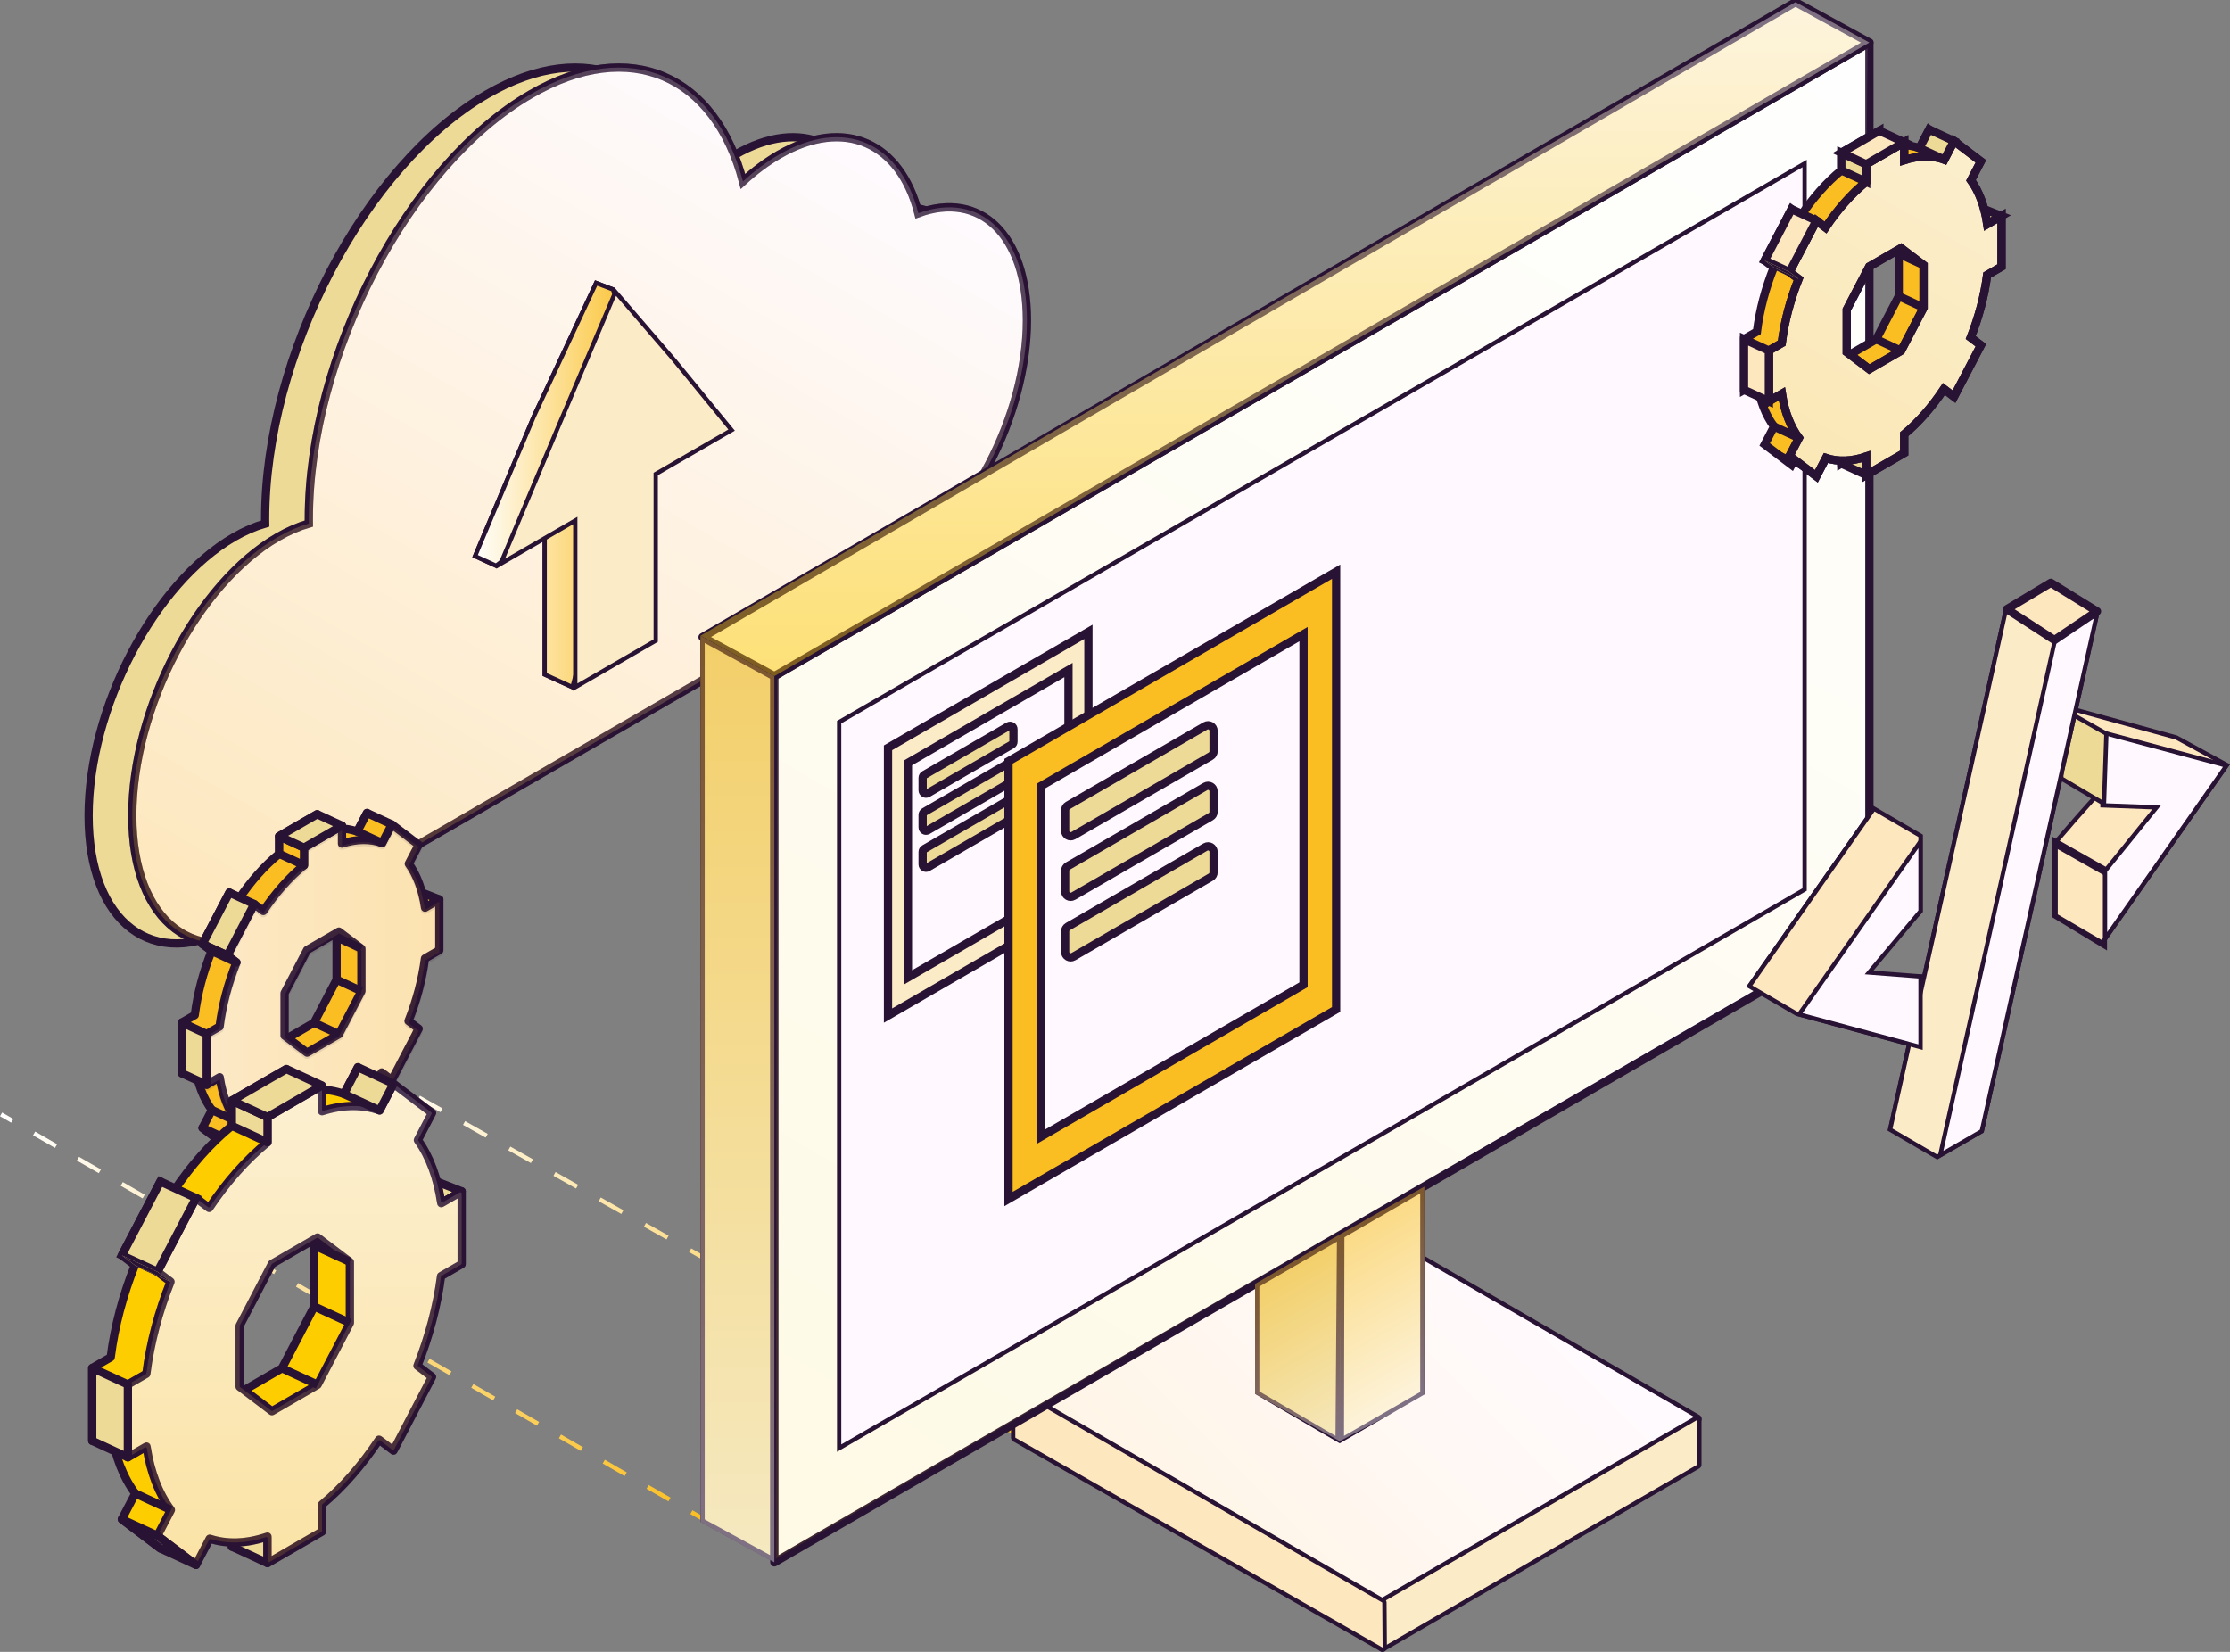 <svg width="270" height="200" viewBox="0 0 270 200" fill="none" xmlns="http://www.w3.org/2000/svg">
<rect x="0" y="0" width="270" height="200" fill="#808080" stroke="none"/>
<g clip-path="url(#clip0_203_2766)">
<path d="M123.118 173.937L121.76 173.172L122.014 172.718L123.372 173.483L123.118 173.937Z" fill="url(#paint0_linear_203_2766)"/>
<path d="M119.023 171.631L116.286 170.091L116.54 169.637L119.277 171.178L119.023 171.631ZM113.547 168.55L110.81 167.009L111.064 166.555L113.801 168.096L113.547 168.55ZM108.073 165.468L105.336 163.927L105.589 163.474L108.327 165.014L108.073 165.468ZM102.598 162.388L99.861 160.847L100.115 160.393L102.852 161.934L102.598 162.388ZM97.124 159.306L94.387 157.766L94.641 157.312L97.378 158.852L97.124 159.306ZM91.648 156.225L88.911 154.684L89.165 154.23L91.902 155.771L91.648 156.225ZM86.174 153.143L83.437 151.602L83.691 151.149L86.428 152.689L86.174 153.143ZM80.7 150.063L77.962 148.522L78.216 148.068L80.953 149.609L80.7 150.063ZM75.225 146.981L72.488 145.441L72.742 144.987L75.479 146.527L75.225 146.981ZM69.749 143.9L67.012 142.359L67.266 141.905L70.003 143.446L69.749 143.9ZM64.275 140.818L61.538 139.277L61.792 138.824L64.529 140.364L64.275 140.818ZM58.801 137.737L56.063 136.196L56.317 135.742L59.054 137.283L58.801 137.737ZM53.326 134.656L50.589 133.115L50.843 132.662L53.58 134.202L53.326 134.656ZM47.85 131.575L45.113 130.034L45.367 129.58L48.104 131.121L47.85 131.575Z" fill="url(#paint1_linear_203_2766)"/>
<path d="M42.376 128.493L41.018 127.728L41.272 127.274L42.63 128.039L42.376 128.493Z" fill="url(#paint2_linear_203_2766)"/>
<path d="M84.935 184.087L83.584 183.308L83.843 182.857L85.194 183.635L84.935 184.087Z" fill="url(#paint3_linear_203_2766)"/>
<path d="M80.931 181.78L78.279 180.252L78.538 179.8L81.19 181.329L80.931 181.78ZM75.626 178.723L72.974 177.195L73.233 176.744L75.885 178.272L75.626 178.723ZM70.32 175.667L67.668 174.139L67.927 173.687L70.579 175.216L70.32 175.667ZM65.015 172.61L62.362 171.082L62.621 170.631L65.273 172.159L65.015 172.61ZM59.709 169.554L57.057 168.026L57.316 167.574L59.968 169.103L59.709 169.554ZM54.405 166.496L51.753 164.968L52.012 164.517L54.664 166.045L54.405 166.496ZM49.099 163.44L46.447 161.911L46.706 161.46L49.358 162.988L49.099 163.44ZM43.794 160.383L41.142 158.855L41.401 158.404L44.053 159.932L43.794 160.383ZM38.488 157.327L35.836 155.798L36.095 155.347L38.747 156.875L38.488 157.327ZM33.183 154.27L30.531 152.742L30.79 152.291L33.442 153.819L33.183 154.27ZM27.877 151.214L25.225 149.685L25.484 149.234L28.136 150.762L27.877 151.214ZM22.572 148.156L19.919 146.628L20.178 146.176L22.831 147.705L22.572 148.156ZM17.266 145.099L14.614 143.571L14.873 143.12L17.525 144.648L17.266 145.099ZM11.962 142.043L9.31 140.515L9.569 140.063L12.221 141.592L11.962 142.043ZM6.656 138.986L4.003 137.458L4.262 137.007L6.914 138.535L6.656 138.986Z" fill="url(#paint4_linear_203_2766)"/>
<path d="M1.351 135.93L0 135.152L0.259 134.7L1.61 135.479L1.351 135.93Z" fill="url(#paint5_linear_203_2766)"/>
<path d="M105.902 25.812C103.744 17.317 97 14.108 89.007 18.732C87.51 19.599 86.056 20.692 84.667 21.966C81.313 9.189 71.076 4.404 58.967 11.411C44.13 19.995 32.102 43.024 32.102 62.849C32.102 63.03 32.105 63.208 32.108 63.389C30.895 63.737 29.638 64.275 28.347 65.021C18.615 70.651 10.727 85.757 10.727 98.76C10.727 111.764 18.615 117.74 28.347 112.11L103.45 68.657C112.064 63.672 119.049 50.3 119.049 38.79C119.049 28.393 113.352 23.073 105.902 25.812Z" fill="#EEDA97" stroke="#291334" stroke-miterlimit="10"/>
<path d="M111.19 25.812C109.032 17.317 102.288 14.108 94.295 18.732C92.798 19.599 91.344 20.692 89.956 21.966C86.602 9.189 76.365 4.404 64.255 11.411C49.419 19.995 37.391 43.024 37.391 62.849C37.391 63.03 37.394 63.208 37.396 63.389C36.183 63.737 34.926 64.275 33.635 65.021C23.904 70.651 16.015 85.757 16.015 98.76C16.015 111.764 23.904 117.74 33.635 112.11L108.737 68.657C117.351 63.672 124.334 50.3 124.334 38.79C124.337 28.393 118.64 23.073 111.19 25.812Z" fill="#FFF9FF" stroke="#291334" stroke-miterlimit="10"/>
<path opacity="0.3" d="M111.19 25.812C109.032 17.317 102.288 14.108 94.295 18.732C92.798 19.599 91.344 20.692 89.956 21.966C86.602 9.189 76.365 4.404 64.255 11.411C49.419 19.995 37.391 43.024 37.391 62.849C37.391 63.03 37.394 63.208 37.396 63.389C36.183 63.737 34.926 64.275 33.635 65.021C23.904 70.651 16.015 85.757 16.015 98.76C16.015 111.764 23.904 117.74 33.635 112.11L108.737 68.657C117.351 63.672 124.334 50.3 124.334 38.79C124.337 28.393 118.64 23.073 111.19 25.812Z" fill="url(#paint6_linear_203_2766)" stroke="#291334" stroke-miterlimit="10"/>
<path d="M65.953 81.664V63.986L60.069 68.495L57.522 67.329L64.65 50.391L72.176 34.263L74.226 35.049L77.765 46.893L75.696 58.531L69.316 83.198L65.953 81.664Z" fill="#FDE7BF"/>
<path d="M72.308 34.593L74.013 35.248L77.498 46.908L75.442 58.466L69.141 82.832L66.211 81.496V64.512V63.459L65.375 64.1L60.032 68.196L57.855 67.199L64.881 50.502L72.308 34.593ZM72.043 33.934L64.411 50.289L57.184 67.461L60.102 68.797L65.693 64.512V81.832L69.49 83.565L75.951 58.577L78.032 46.878L74.439 34.852L72.043 33.934Z" fill="#291334"/>
<path d="M65.953 81.664V63.986L60.069 68.495L57.522 67.329L64.65 50.391L72.176 34.263L74.226 35.049L77.765 46.893L75.696 58.531L69.316 83.198L65.953 81.664Z" fill="url(#paint7_linear_203_2766)"/>
<path d="M72.308 34.593L74.013 35.248L77.498 46.908L75.442 58.466L69.141 82.832L66.211 81.496V64.512V63.459L65.375 64.1L60.032 68.196L57.855 67.199L64.881 50.502L72.308 34.593ZM72.043 33.934L64.411 50.289L57.184 67.461L60.102 68.797L65.693 64.512V81.832L69.49 83.565L75.951 58.577L78.032 46.878L74.439 34.852L72.043 33.934Z" fill="#291334"/>
<path d="M69.654 63.023L60.611 68.256L67.537 51.797L74.514 35.339L81.553 43.505L88.58 52.073L79.393 57.389V77.561L69.654 83.196V63.023Z" fill="#FBECC7"/>
<path d="M74.59 35.825L81.348 43.666L88.185 52.002L79.393 57.089L79.133 57.24V57.541V77.413L69.913 82.747V63.474V62.573L69.133 63.024L61.149 67.643L67.773 51.9L74.59 35.825ZM74.439 34.852L67.298 51.697L60.072 68.869L69.395 63.474V83.646L79.653 77.711V57.539L88.975 52.145L81.75 43.335L74.439 34.852Z" fill="#291334"/>
<path d="M173.342 98.967C183.54 74.952 180.816 50.797 167.259 45.015C153.702 39.233 134.444 54.014 124.246 78.029C114.048 102.045 116.772 126.2 130.329 131.982C143.886 137.763 163.144 122.982 173.342 98.967Z" fill="white" stroke="#291334" stroke-miterlimit="10"/>
<path d="M123.447 174.06L161.256 152.184L204.995 177.491L167.186 199.367L123.447 174.06Z" fill="white"/>
<path d="M161.256 152.485L204.476 177.491L167.186 199.067L123.966 174.061L161.256 152.485ZM161.256 151.883L122.927 174.06L167.185 199.668L205.515 177.491L161.256 151.883Z" fill="#291334"/>
<path d="M167.186 194.222C167.141 194.222 167.096 194.211 167.056 194.187L122.798 168.579C122.718 168.533 122.668 168.446 122.668 168.353C122.668 168.261 122.718 168.174 122.798 168.128L161.128 145.951C161.168 145.929 161.213 145.916 161.258 145.916C161.303 145.916 161.348 145.927 161.388 145.951L205.646 171.559C205.726 171.605 205.776 171.692 205.776 171.785C205.776 171.877 205.726 171.964 205.646 172.01L167.318 194.187C167.276 194.209 167.231 194.222 167.186 194.222Z" fill="#FFF9FF"/>
<path d="M161.256 146.177L205.514 171.784L167.185 193.961L122.927 168.353L161.256 146.177ZM161.256 145.656C161.166 145.656 161.077 145.68 160.996 145.726L122.666 167.903C122.506 167.996 122.406 168.168 122.406 168.354C122.406 168.54 122.505 168.712 122.666 168.806L166.925 194.414C167.005 194.46 167.095 194.484 167.185 194.484C167.275 194.484 167.364 194.46 167.445 194.414L205.775 172.237C205.935 172.144 206.035 171.972 206.035 171.786C206.035 171.6 205.936 171.428 205.775 171.334L161.516 145.726C161.435 145.679 161.346 145.656 161.256 145.656Z" fill="#291334"/>
<g opacity="0.1">
<path d="M205.515 171.785L167.186 193.961L122.927 168.353L161.256 146.177L205.515 171.785Z" fill="url(#paint8_linear_203_2766)"/>
</g>
<path d="M167.361 199.712C167.316 199.712 167.271 199.701 167.231 199.677C167.151 199.631 167.101 199.544 167.101 199.452V194.027C167.101 193.934 167.151 193.848 167.231 193.801L205.361 171.687C205.401 171.664 205.446 171.652 205.492 171.652C205.537 171.652 205.582 171.664 205.622 171.687C205.702 171.734 205.752 171.82 205.752 171.913V177.338C205.752 177.431 205.702 177.517 205.622 177.563L167.491 199.677C167.451 199.701 167.406 199.712 167.361 199.712Z" fill="#FBECC7"/>
<path d="M205.492 171.913V177.338L167.361 199.452V194.027L205.492 171.913ZM205.492 171.393C205.402 171.393 205.312 171.417 205.231 171.463L167.101 193.577C166.941 193.67 166.842 193.842 166.842 194.027V199.452C166.842 199.637 166.941 199.81 167.102 199.903C167.182 199.95 167.272 199.973 167.361 199.973C167.451 199.973 167.541 199.95 167.621 199.903L205.752 177.789C205.912 177.697 206.011 177.525 206.011 177.339V171.915C206.011 171.729 205.912 171.556 205.751 171.463C205.671 171.416 205.582 171.393 205.492 171.393Z" fill="#291334"/>
<path d="M167.403 199.739C167.359 199.739 167.314 199.728 167.274 199.706L122.799 174.287C122.718 174.241 122.668 174.154 122.668 174.061V168.355C122.668 168.262 122.718 168.175 122.798 168.129C122.838 168.106 122.883 168.094 122.928 168.094C122.973 168.094 123.018 168.105 123.058 168.129L167.493 193.803C167.573 193.85 167.622 193.935 167.623 194.026L167.664 199.479C167.665 199.571 167.615 199.658 167.535 199.706C167.493 199.728 167.448 199.739 167.403 199.739Z" fill="#FDE7BF"/>
<path d="M122.927 168.353L167.361 194.028L167.402 199.479L122.928 174.06V168.353M122.927 167.833C122.837 167.833 122.748 167.857 122.666 167.903C122.506 167.996 122.406 168.168 122.406 168.355V174.061C122.406 174.248 122.506 174.421 122.669 174.514L167.144 199.933C167.224 199.978 167.312 200.001 167.401 200.001C167.493 200.001 167.583 199.978 167.664 199.93C167.824 199.836 167.922 199.663 167.92 199.477L167.879 194.026C167.878 193.842 167.779 193.672 167.619 193.579L123.187 167.903C123.107 167.857 123.017 167.833 122.927 167.833Z" fill="#291334"/>
<path d="M162.535 139.954L172.216 134.289V168.684L162.468 174.301L162.535 139.954Z" fill="#FBECC7"/>
<path d="M171.955 134.743V168.534L162.728 173.85L162.795 140.104L171.955 134.743ZM172.474 133.836L162.276 139.805L162.206 174.752L172.474 168.836V133.836Z" fill="#291334"/>
<path d="M152.217 168.617V134.211L162.205 139.764L161.95 174.3L152.217 168.617Z" fill="#EEDA97"/>
<path d="M152.476 134.652L161.945 139.915L161.695 173.848L152.477 168.467V134.652M151.957 133.769V168.768L162.207 174.752L162.467 139.612L151.957 133.769Z" fill="#291334"/>
<path d="M85.066 77.122L217.132 0.711V107.409L85.066 183.82V77.122Z" fill="white"/>
<path d="M216.872 1.162V107.258L85.326 183.369V77.272L216.872 1.162ZM217.391 0.261L84.807 76.972V184.27L217.391 107.558V0.261Z" fill="#291334"/>
<path d="M226.34 112.451L93.756 189.162V81.863L226.34 5.151V112.451Z" fill="white" stroke="#291334" stroke-miterlimit="10" stroke-linejoin="round"/>
<path opacity="0.1" d="M225.094 112.457L93.925 188.724L94.076 81.481L226.133 4.955L225.094 112.457Z" fill="url(#paint9_linear_203_2766)"/>
<path d="M101.601 87.432L218.496 19.798V107.697L101.601 175.331V87.432Z" fill="#FFF9FF"/>
<path d="M218.236 20.249V107.547L101.86 174.881V87.583L218.236 20.249ZM218.755 19.347L101.341 87.282V175.783L218.755 107.848V19.347Z" fill="#291334"/>
<path d="M217.391 0.261L226.34 5.151L93.755 81.864L85.064 77.139L217.391 0.261Z" fill="#FBECC7" stroke="#291334" stroke-miterlimit="10" stroke-linejoin="round"/>
<path opacity="0.4" d="M217.391 0.261L226.339 5.151L93.755 81.864L84.807 76.972L217.391 0.261Z" fill="url(#paint10_linear_203_2766)"/>
<path d="M85.066 184.116V77.411L93.494 82.019V188.725L85.066 184.116Z" fill="#EEDA97"/>
<path d="M85.326 77.849L93.236 82.173V188.286L85.326 183.962V77.849ZM84.807 76.972V184.27L93.755 189.162V81.864L84.807 76.972Z" fill="#291334"/>
<path opacity="0.4" d="M84.807 76.972L93.755 81.864V189.162L84.807 184.271V76.972Z" fill="url(#paint11_linear_203_2766)"/>
<path d="M131.781 108.923L107.517 122.962V90.54L131.781 76.501V108.923Z" fill="#FBECC7" stroke="#291334" stroke-miterlimit="10"/>
<path d="M129.366 107.094L109.931 118.339V92.37L129.366 81.124V107.094Z" fill="#FFF9FF" stroke="#291334" stroke-miterlimit="10"/>
<path d="M122.501 90.156L112.324 96.044C112.051 96.202 111.71 96.005 111.71 95.689V94.174C111.71 94.027 111.788 93.891 111.914 93.819L122.091 87.93C122.364 87.772 122.705 87.969 122.705 88.285V89.801C122.706 89.947 122.629 90.083 122.501 90.156Z" fill="#EEDA97" stroke="#291334" stroke-miterlimit="10"/>
<path d="M122.501 94.64L112.324 100.528C112.051 100.686 111.71 100.49 111.71 100.174V98.658C111.71 98.511 111.788 98.376 111.914 98.303L122.091 92.415C122.364 92.257 122.705 92.453 122.705 92.769V94.285C122.706 94.43 122.629 94.566 122.501 94.64Z" fill="#EEDA97" stroke="#291334" stroke-miterlimit="10"/>
<path d="M122.501 99.123L112.324 105.012C112.051 105.17 111.71 104.973 111.71 104.657V103.141C111.71 102.995 111.788 102.859 111.914 102.787L122.091 96.898C122.364 96.74 122.705 96.937 122.705 97.253V98.769C122.706 98.915 122.629 99.051 122.501 99.123Z" fill="#EEDA97" stroke="#291334" stroke-miterlimit="10"/>
<path d="M48.461 108.506C48.142 106.329 47.46 104.534 46.489 103.185L47.686 100.893L44.435 98.43L43.259 100.681C41.828 100.172 40.181 100.174 38.403 100.749V98.58L33.804 101.24V103.369C32.001 104.839 30.331 106.738 28.878 108.908L27.771 108.069L24.52 114.296L25.621 115.13C24.615 117.653 23.907 120.298 23.581 122.9L22.02 123.803V129.947L23.596 129.036C23.932 131.24 24.646 133.047 25.655 134.389L24.52 136.562L27.771 139.025L28.927 136.813C30.369 137.287 32.022 137.245 33.804 136.635V138.874L38.403 136.213V133.935C40.163 132.469 41.791 130.592 43.211 128.457L44.435 129.385L47.686 123.159L46.455 122.226C47.428 119.767 48.118 117.194 48.446 114.659L50.184 113.653V107.509L48.461 108.506ZM40.753 118.61L38.028 123.827L34.175 126.056L31.451 123.992V118.845L34.175 113.628L38.028 111.399L40.753 113.463V118.61Z" fill="#FABE22" stroke="#291334" stroke-miterlimit="10" stroke-linejoin="round"/>
<path d="M36.81 140.264L33.804 138.874V136.635L36.81 137.752V140.264Z" fill="#FABE22" stroke="#291334" stroke-miterlimit="10" stroke-linejoin="round"/>
<path d="M53.191 108.898L51.092 108.07L51.467 109.896L53.191 108.898Z" fill="#FABE22" stroke="#291334" stroke-miterlimit="10" stroke-linejoin="round"/>
<path d="M51.466 109.896C51.147 107.719 50.466 105.924 49.495 104.575L50.692 102.283L47.441 99.82L46.265 102.071C44.834 101.562 43.187 101.564 41.408 102.139V99.97L36.81 102.631V104.759C35.007 106.229 33.337 108.128 31.884 110.298L30.777 109.459L27.526 115.685L28.627 116.519C27.621 119.041 26.913 121.687 26.586 124.289L25.026 125.192V131.336L26.601 130.425C26.938 132.629 27.652 134.435 28.66 135.778L27.526 137.951L30.777 140.414L31.933 138.202C33.374 138.675 35.028 138.634 36.81 138.024V140.263L41.408 137.602V135.324C43.169 133.858 44.797 131.981 46.217 129.846L47.441 130.773L50.692 124.548L49.461 123.615C50.434 121.156 51.124 118.583 51.451 116.048L53.19 115.042V108.898L51.466 109.896ZM43.759 120.002L41.034 125.218L37.181 127.447L34.456 125.384V120.236L37.181 115.02L41.034 112.791L43.759 114.854V120.002Z" fill="#FDE7BF" stroke="#291334" stroke-miterlimit="10" stroke-linejoin="round"/>
<path opacity="0.1" d="M51.466 110.156C51.147 107.98 50.466 106.185 49.495 104.836L50.692 102.544L47.441 100.081L46.265 102.332C44.834 101.823 43.187 101.824 41.408 102.4V100.231L36.81 102.891V105.02C35.007 106.489 33.337 108.389 31.884 110.559L30.777 109.72L27.526 115.946L28.627 116.78C27.621 119.302 26.913 121.947 26.586 124.55L25.026 125.453V131.597L26.601 130.686C26.938 132.89 27.652 134.696 28.66 136.039L27.526 138.212L30.777 140.675L31.933 138.462C33.374 138.936 35.028 138.895 36.81 138.284V140.523L41.408 137.863V135.585C43.169 134.118 44.797 132.241 46.217 130.106L47.441 131.034L50.692 124.808L49.461 123.876C50.434 121.417 51.124 118.843 51.451 116.308L53.19 115.303V109.159L51.466 110.156ZM43.759 120.261L41.034 125.478L37.181 127.707L34.456 125.643V120.496L37.181 115.279L41.034 113.05L43.759 115.114V120.261Z" fill="url(#paint12_linear_203_2766)" stroke="#291334" stroke-miterlimit="10" stroke-linejoin="round"/>
<path d="M40.753 113.463L43.759 114.853" stroke="#291334" stroke-miterlimit="10"/>
<path d="M40.753 118.61L43.759 120.002" stroke="#291334" stroke-miterlimit="10"/>
<path d="M38.028 123.827L41.036 125.217" stroke="#291334" stroke-miterlimit="10"/>
<path d="M27.527 137.952L24.52 136.562L27.772 139.026L30.778 140.416L27.527 137.952Z" fill="#EEDA97" stroke="#291334" stroke-miterlimit="10" stroke-linejoin="round"/>
<path d="M28.66 135.78L25.654 134.389" stroke="#291334" stroke-miterlimit="10"/>
<path d="M25.027 131.338L22.02 129.948V123.803L25.027 125.194V131.338Z" fill="#EEDA97" stroke="#291334" stroke-miterlimit="10" stroke-linejoin="round"/>
<path d="M24.52 114.296L27.527 115.686L30.778 109.462L27.772 108.07L24.52 114.296Z" fill="#EEDA97" stroke="#291334" stroke-miterlimit="10" stroke-linejoin="round"/>
<path d="M25.621 115.131L28.628 116.522L27.527 115.687L24.52 114.296L25.621 115.131Z" fill="#FABE22" stroke="#291334" stroke-miterlimit="10" stroke-linejoin="round"/>
<path d="M36.81 104.762L33.804 103.372V101.242L36.81 102.632V104.762Z" fill="#FABE22" stroke="#291334" stroke-miterlimit="10" stroke-linejoin="round"/>
<path d="M33.804 101.242L38.401 98.582L41.407 99.972L36.81 102.632L33.804 101.242Z" fill="#EEDA97" stroke="#291334" stroke-miterlimit="10" stroke-linejoin="round"/>
<path d="M46.265 102.073L43.259 100.681L44.435 98.43L47.441 99.82L46.265 102.073Z" fill="#FABE22" stroke="#291334" stroke-miterlimit="10" stroke-linejoin="round"/>
<path d="M49.109 143.678C48.653 140.555 47.673 137.977 46.28 136.042L47.997 132.753L43.331 129.218L41.643 132.45C39.59 131.719 37.227 131.72 34.674 132.548V129.436L28.075 133.253V136.309C25.489 138.416 23.091 141.143 21.007 144.258L19.417 143.054L14.75 151.989L16.33 153.186C14.887 156.806 13.871 160.601 13.403 164.336L11.165 165.631V174.448L13.424 173.141C13.907 176.304 14.932 178.895 16.379 180.822L14.75 183.941L19.417 187.477L21.076 184.301C23.143 184.981 25.517 184.922 28.074 184.047V187.26L34.673 183.442V180.173C37.197 178.069 39.537 175.375 41.573 172.311L43.33 173.642L47.996 164.707L46.23 163.368C47.626 159.839 48.615 156.146 49.087 152.508L51.583 151.063V142.246L49.109 143.678ZM38.049 158.181L34.14 165.666L28.61 168.866L24.701 165.903V158.515L28.61 151.029L34.14 147.83L38.049 150.793V158.181Z" fill="#FECD00" stroke="#291334" stroke-miterlimit="10" stroke-linejoin="round"/>
<path d="M32.39 189.255L28.075 187.26V184.047L32.39 185.65V189.255Z" fill="#EEDA97" stroke="#291334" stroke-miterlimit="10" stroke-linejoin="round"/>
<path d="M55.897 144.242L52.885 143.055L53.424 145.674L55.897 144.242Z" fill="#EEDA97" stroke="#291334" stroke-miterlimit="10" stroke-linejoin="round"/>
<path d="M53.424 145.674C52.967 142.551 51.988 139.973 50.594 138.038L52.312 134.749L47.645 131.214L45.958 134.446C43.905 133.715 41.542 133.716 38.988 134.544V131.432L32.389 135.25V138.305C29.803 140.412 27.405 143.139 25.321 146.254L23.731 145.05L19.065 153.985L20.645 155.182C19.201 158.803 18.185 162.598 17.718 166.332L15.479 167.627V176.445L17.739 175.137C18.222 178.3 19.246 180.891 20.694 182.818L19.065 185.937L23.731 189.473L25.39 186.297C27.458 186.977 29.831 186.918 32.388 186.043V189.256L38.987 185.438V182.169C41.513 180.065 43.851 177.371 45.888 174.307L47.644 175.637L52.31 166.702L50.544 165.364C51.94 161.835 52.93 158.142 53.401 154.504L55.897 153.059V144.242L53.424 145.674ZM42.362 160.175L38.453 167.661L32.923 170.861L29.014 167.898V160.51L32.923 153.024L38.453 149.825L42.362 152.787V160.175Z" fill="#FBECC7" stroke="#291334" stroke-miterlimit="10" stroke-linejoin="round"/>
<path opacity="0.2" d="M53.388 145.438C52.922 142.462 51.978 139.992 50.649 138.115C50.616 138.066 50.611 138.004 50.638 137.951L52.248 134.868C52.284 134.799 52.266 134.714 52.203 134.666L47.794 131.326C47.716 131.268 47.603 131.293 47.557 131.38L46.019 134.325C45.983 134.394 45.903 134.426 45.829 134.4C43.861 133.734 41.616 133.732 39.194 134.478C39.091 134.51 38.987 134.436 38.987 134.328V131.708C38.987 131.585 38.855 131.508 38.748 131.57L32.468 135.203C32.42 135.232 32.388 135.284 32.388 135.341V138.229C32.388 138.277 32.367 138.321 32.331 138.351C29.805 140.421 27.461 143.08 25.414 146.114C25.363 146.189 25.26 146.206 25.188 146.153L23.881 145.162C23.803 145.103 23.69 145.128 23.644 145.216L19.128 153.864C19.091 153.933 19.11 154.018 19.173 154.066L20.549 155.109C20.605 155.152 20.626 155.228 20.6 155.294C19.19 158.856 18.195 162.585 17.728 166.255C17.722 166.304 17.693 166.347 17.65 166.372L15.559 167.582C15.51 167.611 15.479 167.663 15.479 167.72V176.168C15.479 176.291 15.611 176.368 15.717 176.306L17.539 175.252C17.635 175.197 17.757 175.256 17.774 175.366C18.263 178.384 19.253 180.869 20.635 182.74C20.671 182.789 20.677 182.853 20.648 182.907L19.128 185.818C19.091 185.887 19.11 185.972 19.173 186.02L23.581 189.36C23.66 189.419 23.773 189.394 23.819 189.306L25.329 186.414C25.364 186.346 25.443 186.315 25.515 186.337C27.497 186.956 29.754 186.903 32.179 186.111C32.282 186.078 32.388 186.153 32.388 186.261V188.979C32.388 189.101 32.521 189.178 32.627 189.117L38.907 185.483C38.956 185.455 38.987 185.402 38.987 185.345V182.241C38.987 182.195 39.008 182.151 39.044 182.121C41.51 180.056 43.795 177.43 45.795 174.446C45.847 174.371 45.949 174.352 46.023 174.407L47.496 175.523C47.574 175.582 47.687 175.557 47.733 175.469L52.249 166.821C52.286 166.752 52.267 166.667 52.204 166.619L50.641 165.434C50.584 165.392 50.563 165.316 50.589 165.25C51.953 161.78 52.922 158.153 53.393 154.579C53.399 154.53 53.428 154.487 53.47 154.462L55.819 153.103C55.867 153.074 55.899 153.022 55.899 152.965V144.516C55.899 144.394 55.766 144.317 55.66 144.379L53.629 145.553C53.529 145.612 53.405 145.551 53.388 145.438ZM42.345 160.21L38.476 167.621C38.462 167.647 38.441 167.67 38.414 167.685L33.018 170.808C32.963 170.84 32.892 170.835 32.843 170.796L29.081 167.947C29.041 167.917 29.017 167.869 29.017 167.819V160.55C29.017 160.524 29.023 160.499 29.036 160.476L32.906 153.065C32.92 153.039 32.941 153.017 32.968 153.001L38.364 149.879C38.419 149.846 38.489 149.851 38.54 149.89L42.301 152.739C42.341 152.77 42.365 152.817 42.365 152.867V160.136C42.363 160.163 42.356 160.188 42.345 160.21Z" fill="url(#paint13_linear_203_2766)" stroke="#291334" stroke-miterlimit="10" stroke-linejoin="round"/>
<path d="M38.049 150.792L42.362 152.787" stroke="#291334" stroke-miterlimit="10"/>
<path d="M38.049 158.181L42.362 160.175" stroke="#291334" stroke-miterlimit="10"/>
<path d="M34.14 165.667L38.453 167.661" stroke="#291334" stroke-miterlimit="10"/>
<path d="M19.067 185.937L14.752 183.942L19.418 187.477L23.733 189.472L19.067 185.937Z" fill="#EEDA97" stroke="#291334" stroke-miterlimit="10" stroke-linejoin="round"/>
<path d="M20.696 182.819L16.381 180.823" stroke="#291334" stroke-miterlimit="10"/>
<path d="M15.479 176.444L11.166 174.449V165.631L15.479 167.627V176.444Z" fill="#EEDA97" stroke="#291334" stroke-miterlimit="10" stroke-linejoin="round"/>
<path d="M14.752 151.988L19.067 153.984L23.733 145.049L19.418 143.055L14.752 151.988Z" fill="#EEDA97" stroke="#291334" stroke-miterlimit="10"/>
<path d="M16.332 153.186L20.647 155.182L19.067 153.985L14.752 151.989L16.332 153.186Z" fill="#EEDA97"/>
<path d="M14.752 151.989L16.332 153.186L20.647 155.182L19.067 153.985L14.752 151.989Z" fill="#291334"/>
<path d="M32.39 138.305L28.075 136.31V133.253L32.39 135.249V138.305Z" fill="#EEDA97" stroke="#291334" stroke-miterlimit="10" stroke-linejoin="round"/>
<path d="M28.075 133.254L34.674 129.436L38.795 131.342C38.876 131.379 38.881 131.492 38.804 131.537L32.389 135.248L28.075 133.254Z" fill="#EEDA97" stroke="#291334" stroke-miterlimit="10" stroke-linejoin="round"/>
<path d="M45.958 134.446L41.644 132.45L43.332 129.218L47.646 131.214L45.958 134.446Z" fill="#EEDA97" stroke="#291334" stroke-miterlimit="10" stroke-linecap="round" stroke-linejoin="round"/>
<path d="M237.602 25.757C237.283 23.581 236.601 21.785 235.63 20.436L236.828 18.145L233.576 15.681L232.4 17.933C230.969 17.424 229.323 17.425 227.544 18V15.832L222.945 18.492V20.621C221.142 22.09 219.472 23.989 218.02 26.16L216.913 25.321L213.661 31.547L214.762 32.38C213.756 34.903 213.048 37.548 212.723 40.151L211.163 41.053V47.198L212.738 46.286C213.075 48.49 213.789 50.297 214.797 51.639L213.663 53.812L216.914 56.276L218.07 54.063C219.511 54.537 221.165 54.495 222.946 53.885V56.124L227.545 53.464V51.186C229.305 49.719 230.934 47.842 232.354 45.707L233.577 46.635L236.829 40.409L235.598 39.476C236.571 37.018 237.26 34.444 237.588 31.909L239.327 30.904V24.759L237.602 25.757ZM229.894 35.862L227.17 41.078L223.317 43.307L220.592 41.244V36.096L223.317 30.88L227.17 28.651L229.894 30.714V35.862Z" fill="#FABE22" stroke="#291334" stroke-miterlimit="10"/>
<path d="M225.951 57.516L222.945 56.125V53.886L225.951 55.003V57.516Z" fill="#EEDA97" stroke="#291334" stroke-miterlimit="10"/>
<path d="M242.333 26.15L240.233 25.322L240.609 27.148L242.333 26.15Z" fill="#EEDA97" stroke="#291334" stroke-miterlimit="10"/>
<path d="M240.609 27.147C240.29 24.971 239.608 23.175 238.637 21.826L239.834 19.535L236.583 17.071L235.407 19.323C233.976 18.814 232.33 18.815 230.551 19.391V17.222L225.952 19.882V22.011C224.149 23.48 222.479 25.38 221.027 27.55L219.92 26.711L216.668 32.937L217.769 33.77C216.763 36.293 216.055 38.938 215.73 41.541L214.17 42.444V48.588L215.745 47.676C216.081 49.88 216.796 51.687 217.804 53.03L216.669 55.202L219.921 57.666L221.077 55.453C222.518 55.927 224.172 55.886 225.953 55.275V57.514L230.552 54.854V52.576C232.312 51.109 233.941 49.232 235.361 47.097L236.584 48.025L239.836 41.799L238.605 40.866C239.578 38.408 240.267 35.834 240.595 33.299L242.334 32.294V26.149L240.609 27.147ZM232.901 37.252L230.177 42.469L226.323 44.698L223.599 42.634V37.486L226.323 32.27L230.177 30.041L232.901 32.104V37.252Z" fill="#FBECC7" stroke="#291334" stroke-miterlimit="10"/>
<g opacity="0.1">
<path d="M240.609 27.147C240.29 24.971 239.608 23.175 238.637 21.826L239.834 19.535L236.583 17.071L235.407 19.323C233.976 18.814 232.33 18.815 230.551 19.391V17.222L225.952 19.882V22.011C224.149 23.48 222.479 25.38 221.027 27.55L219.92 26.711L216.668 32.937L217.769 33.77C216.763 36.293 216.055 38.938 215.73 41.541L214.17 42.444V48.588L215.745 47.676C216.081 49.88 216.796 51.687 217.804 53.03L216.669 55.202L219.921 57.666L221.077 55.453C222.518 55.927 224.172 55.886 225.953 55.275V57.514L230.552 54.854V52.576C232.312 51.109 233.941 49.232 235.361 47.097L236.584 48.025L239.836 41.799L238.605 40.866C239.578 38.408 240.267 35.834 240.595 33.299L242.334 32.294V26.149L240.609 27.147ZM232.901 37.252L230.177 42.469L226.323 44.698L223.599 42.634V37.486L226.323 32.27L230.177 30.041L232.901 32.104V37.252Z" fill="url(#paint14_linear_203_2766)"/>
<path d="M240.609 27.147C240.29 24.971 239.608 23.175 238.637 21.826L239.834 19.535L236.583 17.071L235.407 19.323C233.976 18.814 232.33 18.815 230.551 19.391V17.222L225.952 19.882V22.011C224.149 23.48 222.479 25.38 221.027 27.55L219.92 26.711L216.668 32.937L217.769 33.77C216.763 36.293 216.055 38.938 215.73 41.541L214.17 42.444V48.588L215.745 47.676C216.081 49.88 216.796 51.687 217.804 53.03L216.669 55.202L219.921 57.666L221.077 55.453C222.518 55.927 224.172 55.886 225.953 55.275V57.514L230.552 54.854V52.576C232.312 51.109 233.941 49.232 235.361 47.097L236.584 48.025L239.836 41.799L238.605 40.866C239.578 38.408 240.267 35.834 240.595 33.299L242.334 32.294V26.149L240.609 27.147ZM232.901 37.252L230.177 42.469L226.323 44.698L223.599 42.634V37.486L226.323 32.27L230.177 30.041L232.901 32.104V37.252Z" stroke="#291334" stroke-miterlimit="10"/>
</g>
<path d="M240.609 27.147C240.29 24.971 239.608 23.175 238.637 21.826L239.834 19.535L236.583 17.071L235.407 19.323C233.976 18.814 232.33 18.815 230.551 19.391V17.222L225.952 19.882V22.011C224.149 23.48 222.479 25.38 221.027 27.55L219.92 26.711L216.668 32.937L217.769 33.77C216.763 36.293 216.055 38.938 215.73 41.541L214.17 42.444V48.588L215.745 47.676C216.081 49.88 216.796 51.687 217.804 53.03L216.669 55.202L219.921 57.666L221.077 55.453C222.518 55.927 224.172 55.886 225.953 55.275V57.514L230.552 54.854V52.576C232.312 51.109 233.941 49.232 235.361 47.097L236.584 48.025L239.836 41.799L238.605 40.866C239.578 38.408 240.267 35.834 240.595 33.299L242.334 32.294V26.149L240.609 27.147ZM232.901 37.252L230.177 42.469L226.323 44.698L223.599 42.634V37.486L226.323 32.27L230.177 30.041L232.901 32.104V37.252Z" stroke="#291334" stroke-miterlimit="10"/>
<path d="M229.895 30.714L232.901 32.105" stroke="#291334" stroke-miterlimit="10"/>
<path d="M229.895 35.862L232.901 37.252" stroke="#291334" stroke-miterlimit="10"/>
<path d="M227.17 41.079L230.177 42.469" stroke="#291334" stroke-miterlimit="10"/>
<path d="M217.048 56.053L215.739 55.061L216.534 55.428L217.842 56.42L217.048 56.053Z" fill="#FDE7BF"/>
<path d="M213.662 53.813L216.913 56.277L219.92 57.667L216.668 55.204L213.662 53.813Z" fill="#291334"/>
<path d="M217.802 53.031L214.796 51.641" stroke="#291334" stroke-miterlimit="10"/>
<path d="M214.168 48.589L211.162 47.199V41.055L214.168 42.445V48.589Z" fill="#FDE7BF" stroke="#291334" stroke-miterlimit="10"/>
<path d="M213.662 31.548L216.668 32.938L219.92 26.713L216.913 25.322L213.662 31.548Z" fill="#FDE7BF" stroke="#291334" stroke-miterlimit="10"/>
<path d="M214.763 32.382L217.769 33.772L216.668 32.938L213.662 31.548L214.763 32.382Z" fill="#EEDA97"/>
<path d="M213.662 31.548L214.763 32.382L217.769 33.772L216.668 32.938L213.662 31.548Z" fill="#291334"/>
<path d="M225.951 22.014L222.945 20.622V18.493L225.951 19.884V22.014Z" fill="#EEDA97" stroke="#291334" stroke-miterlimit="10"/>
<path d="M222.945 18.493L227.543 15.833L230.549 17.223L225.951 19.884L222.945 18.493Z" fill="#FDE7BF" stroke="#291334" stroke-miterlimit="10"/>
<path d="M235.407 19.323L232.4 17.933L233.576 15.681L236.583 17.072L235.407 19.323Z" fill="#EEDA97" stroke="#291334" stroke-miterlimit="10"/>
<path d="M161.772 122.22L122.107 145.169V92.169L161.772 69.22V122.22Z" fill="#FABE22" stroke="#291334" stroke-miterlimit="10"/>
<path d="M157.825 119.23L126.053 137.612V95.159L157.825 76.776V119.23Z" fill="#FFF9FF" stroke="#291334" stroke-miterlimit="10"/>
<path d="M146.601 91.54L129.964 101.165C129.519 101.424 128.961 101.101 128.961 100.585V98.106C128.961 97.867 129.089 97.646 129.295 97.526L145.932 87.9C146.377 87.642 146.935 87.964 146.935 88.481V90.959C146.937 91.198 146.809 91.42 146.601 91.54Z" fill="#EEDA97" stroke="#291334" stroke-miterlimit="10"/>
<path d="M146.601 98.87L129.964 108.495C129.519 108.754 128.961 108.432 128.961 107.915V105.436C128.961 105.197 129.089 104.976 129.295 104.856L145.932 95.23C146.377 94.972 146.935 95.294 146.935 95.811V98.289C146.937 98.529 146.809 98.751 146.601 98.87Z" fill="#EEDA97" stroke="#291334" stroke-miterlimit="10"/>
<path d="M146.601 106.2L129.964 115.826C129.519 116.084 128.961 115.762 128.961 115.246V112.767C128.961 112.528 129.089 112.307 129.295 112.187L145.932 102.561C146.377 102.302 146.935 102.625 146.935 103.141V105.62C146.937 105.859 146.809 106.08 146.601 106.2Z" fill="#EEDA97" stroke="#291334" stroke-miterlimit="10"/>
<path d="M248.899 102.118V110.731L254.609 114.189V105.361L248.899 102.118Z" fill="#EEDA97" stroke="#291334" stroke-miterlimit="10"/>
<g opacity="0.4">
<path d="M172.461 143.668L161.687 149.762L151.957 155.453V168.748L162.209 174.49L172.461 169.05V143.668Z" fill="url(#paint15_linear_203_2766)"/>
</g>
<path d="M248.889 110.861V101.97C251.361 99.053 255.439 94.424 256.059 94.205L257.853 93.568L255.954 93.7C255.204 93.751 250.126 93.978 248.889 94.032V85.277L263.514 89.298L269.619 92.63L254.533 114.152L248.889 110.861Z" fill="#FDE7BF"/>
<path d="M249.148 85.62L263.416 89.541L269.238 92.719L254.456 113.808L249.147 110.712V102.067C252.1 98.583 255.442 94.871 256.121 94.466C256.575 94.382 256.588 94.012 256.584 93.934C256.578 93.76 256.453 93.43 256.024 93.43C255.979 93.43 255.932 93.435 255.885 93.445C255.044 93.499 250.689 93.694 249.146 93.763V85.62M248.629 84.936V94.304C248.629 94.304 255.108 94.019 255.972 93.959C255.992 93.952 256.01 93.948 256.025 93.948C256.097 93.948 256.074 93.952 255.972 93.959C255.048 94.288 248.629 101.875 248.629 101.875V111.012L254.609 114.497L269.999 92.54L263.612 89.055L248.629 84.936Z" fill="#291334"/>
<path d="M254.868 105.453L261.107 97.751L254.566 97.506L254.857 88.759L269.572 92.697L254.868 113.675V105.453Z" fill="#FFF9FF"/>
<path d="M255.106 89.095L269.146 92.852L255.129 112.851V105.546L260.982 98.32L261.638 97.51L260.598 97.471L254.836 97.255L255.106 89.095ZM254.608 88.423L254.298 97.757L260.577 97.992L254.608 105.361V114.498L269.998 92.541L254.608 88.423Z" fill="#291334"/>
<path d="M248.96 102.128L254.934 105.512" stroke="#291334" stroke-miterlimit="10"/>
<path d="M249.579 94.254V85.742L255.035 88.832L254.745 97.309L249.579 94.254Z" fill="#EEDA97"/>
<path d="M249.839 86.189L254.769 88.982L254.5 96.861L249.839 94.104V86.189ZM249.319 85.296V94.401L254.989 97.755L255.299 88.683L249.319 85.296Z" fill="#291334"/>
<path d="M211.85 119.331L226.554 98.381V106.832L220.32 114.256L226.554 114.739V123.294L211.85 119.331Z" fill="#FCFCFC"/>
<path d="M226.293 99.205V106.738L220.446 113.701L219.794 114.477L220.804 114.555L226.293 114.98V122.955L212.275 119.176L226.293 99.205ZM226.814 97.559L211.424 119.486L226.814 123.633V114.496L220.845 114.033L226.814 106.925V97.559Z" fill="#291334"/>
<path d="M217.504 122.73L211.798 119.404L226.889 97.905L232.533 101.194V110.311L225.398 118.078L232.533 118.238V126.781L217.504 122.73Z" fill="#FDE7BF"/>
<path d="M226.964 98.249L232.274 101.345V110.21L225.596 117.477L224.818 118.325L225.967 118.351L232.273 118.493V126.441L217.604 122.488L212.173 119.323L226.964 98.249ZM226.814 97.559L211.424 119.486L217.404 122.971L232.794 127.118V117.981L225.979 117.828L232.794 110.41V101.043L226.814 97.559Z" fill="#291334"/>
<path d="M242.889 73.737L247.921 70.826L233.965 133.467L228.934 136.378L242.889 73.737Z" fill="#FCFCFC"/>
<path d="M247.538 71.347L233.736 133.297L229.315 135.855L243.117 73.905L247.538 71.347ZM248.304 70.303L242.661 73.569L228.552 136.899L234.195 133.635L248.304 70.303Z" fill="#291334"/>
<path d="M228.846 136.77L242.888 73.737L248.303 70.604L253.988 73.919L239.946 136.952L234.532 140.085L228.846 136.77Z" fill="#FBECC7"/>
<path d="M248.303 70.905L253.695 74.048L239.717 136.784L234.532 139.784L229.14 136.641L243.116 73.905L248.303 70.905ZM248.304 70.303L242.661 73.569L228.552 136.899L234.532 140.385L240.175 137.12L254.285 73.79L248.304 70.303Z" fill="#291334"/>
<path d="M248.868 77.223L253.901 74.311L239.946 136.952L234.913 139.863L248.868 77.223Z" fill="#FFF9FF"/>
<path d="M253.519 74.833L239.717 136.782L235.296 139.34L249.097 77.39L253.519 74.833ZM254.283 73.79L248.64 77.055L234.531 140.386L240.175 137.121L254.283 73.79Z" fill="#291334"/>
<path d="M217.829 122.818L232.533 101.867V110.317L226.3 117.741L232.533 118.224V126.781L217.829 122.818Z" fill="#FFF9FF"/>
<path d="M232.274 102.69V110.223L226.427 117.186L225.775 117.962L226.785 118.04L232.274 118.465V126.441L218.255 122.662L232.274 102.69ZM232.793 101.045L217.403 122.972L232.793 127.119V117.982L226.825 117.52L232.793 110.411V101.045Z" fill="#291334"/>
<path d="M242.868 73.714L248.64 77.054L242.868 73.714Z" fill="#291334"/>
<path d="M253.896 74.017L248.304 70.564L242.987 73.756L248.748 77.492L253.896 74.017Z" fill="#FDE7BF" stroke="#291334" stroke-miterlimit="10" stroke-linejoin="round"/>
</g>
<defs>
<linearGradient id="paint0_linear_203_2766" x1="41.016" y1="173.327" x2="123.373" y2="173.327" gradientUnits="userSpaceOnUse">
<stop stop-color="white"/>
<stop offset="1" stop-color="#FABE22"/>
</linearGradient>
<linearGradient id="paint1_linear_203_2766" x1="42.435" y1="150.606" x2="123.298" y2="150.606" gradientUnits="userSpaceOnUse">
<stop stop-color="white"/>
<stop offset="1" stop-color="#FABE22"/>
</linearGradient>
<linearGradient id="paint2_linear_203_2766" x1="41.017" y1="127.884" x2="123.374" y2="127.884" gradientUnits="userSpaceOnUse">
<stop stop-color="white"/>
<stop offset="1" stop-color="#FABE22"/>
</linearGradient>
<linearGradient id="paint3_linear_203_2766" x1="-0.004" y1="183.472" x2="85.194" y2="183.472" gradientUnits="userSpaceOnUse">
<stop stop-color="white"/>
<stop offset="1" stop-color="#FABE22"/>
</linearGradient>
<linearGradient id="paint4_linear_203_2766" x1="1.371" y1="159.393" x2="85.126" y2="159.393" gradientUnits="userSpaceOnUse">
<stop stop-color="white"/>
<stop offset="1" stop-color="#FABE22"/>
</linearGradient>
<linearGradient id="paint5_linear_203_2766" x1="0" y1="135.315" x2="85.197" y2="135.315" gradientUnits="userSpaceOnUse">
<stop stop-color="white"/>
<stop offset="1" stop-color="#FABE22"/>
</linearGradient>
<linearGradient id="paint6_linear_203_2766" x1="99.884" y1="14.367" x2="37.604" y2="122.008" gradientUnits="userSpaceOnUse">
<stop stop-color="white"/>
<stop offset="1" stop-color="#FABE22"/>
</linearGradient>
<linearGradient id="paint7_linear_203_2766" x1="57.521" y1="58.73" x2="77.765" y2="58.73" gradientUnits="userSpaceOnUse">
<stop stop-color="white"/>
<stop offset="1" stop-color="#FABE22"/>
</linearGradient>
<linearGradient id="paint8_linear_203_2766" x1="184.012" y1="150.236" x2="144.345" y2="189.818" gradientUnits="userSpaceOnUse">
<stop stop-color="white"/>
<stop offset="1" stop-color="#FECD00"/>
</linearGradient>
<linearGradient id="paint9_linear_203_2766" x1="215.98" y1="-0.92" x2="103.162" y2="194.069" gradientUnits="userSpaceOnUse">
<stop stop-color="white"/>
<stop offset="1" stop-color="#FECD00"/>
</linearGradient>
<linearGradient id="paint10_linear_203_2766" x1="155.573" y1="0.26" x2="155.573" y2="81.864" gradientUnits="userSpaceOnUse">
<stop stop-color="white"/>
<stop offset="1" stop-color="#FECD00"/>
</linearGradient>
<linearGradient id="paint11_linear_203_2766" x1="89.281" y1="189.162" x2="89.281" y2="76.972" gradientUnits="userSpaceOnUse">
<stop stop-color="white"/>
<stop offset="1" stop-color="#FABE22"/>
</linearGradient>
<linearGradient id="paint12_linear_203_2766" x1="25.027" y1="120.378" x2="53.19" y2="120.378" gradientUnits="userSpaceOnUse">
<stop stop-color="white"/>
<stop offset="1" stop-color="#FABE22"/>
</linearGradient>
<linearGradient id="paint13_linear_203_2766" x1="35.689" y1="131.295" x2="35.689" y2="189.391" gradientUnits="userSpaceOnUse">
<stop stop-color="white"/>
<stop offset="1" stop-color="#FABE22"/>
</linearGradient>
<linearGradient id="paint14_linear_203_2766" x1="239.104" y1="18.53" x2="217.328" y2="56.167" gradientUnits="userSpaceOnUse">
<stop stop-color="white"/>
<stop offset="1" stop-color="#FABE22"/>
</linearGradient>
<linearGradient id="paint15_linear_203_2766" x1="170.321" y1="170.289" x2="159.258" y2="151.168" gradientUnits="userSpaceOnUse">
<stop stop-color="white"/>
<stop offset="1" stop-color="#FABE22"/>
</linearGradient>
<clipPath id="clip0_203_2766">
<rect width="270" height="200" fill="white"/>
</clipPath>
</defs>
</svg>
